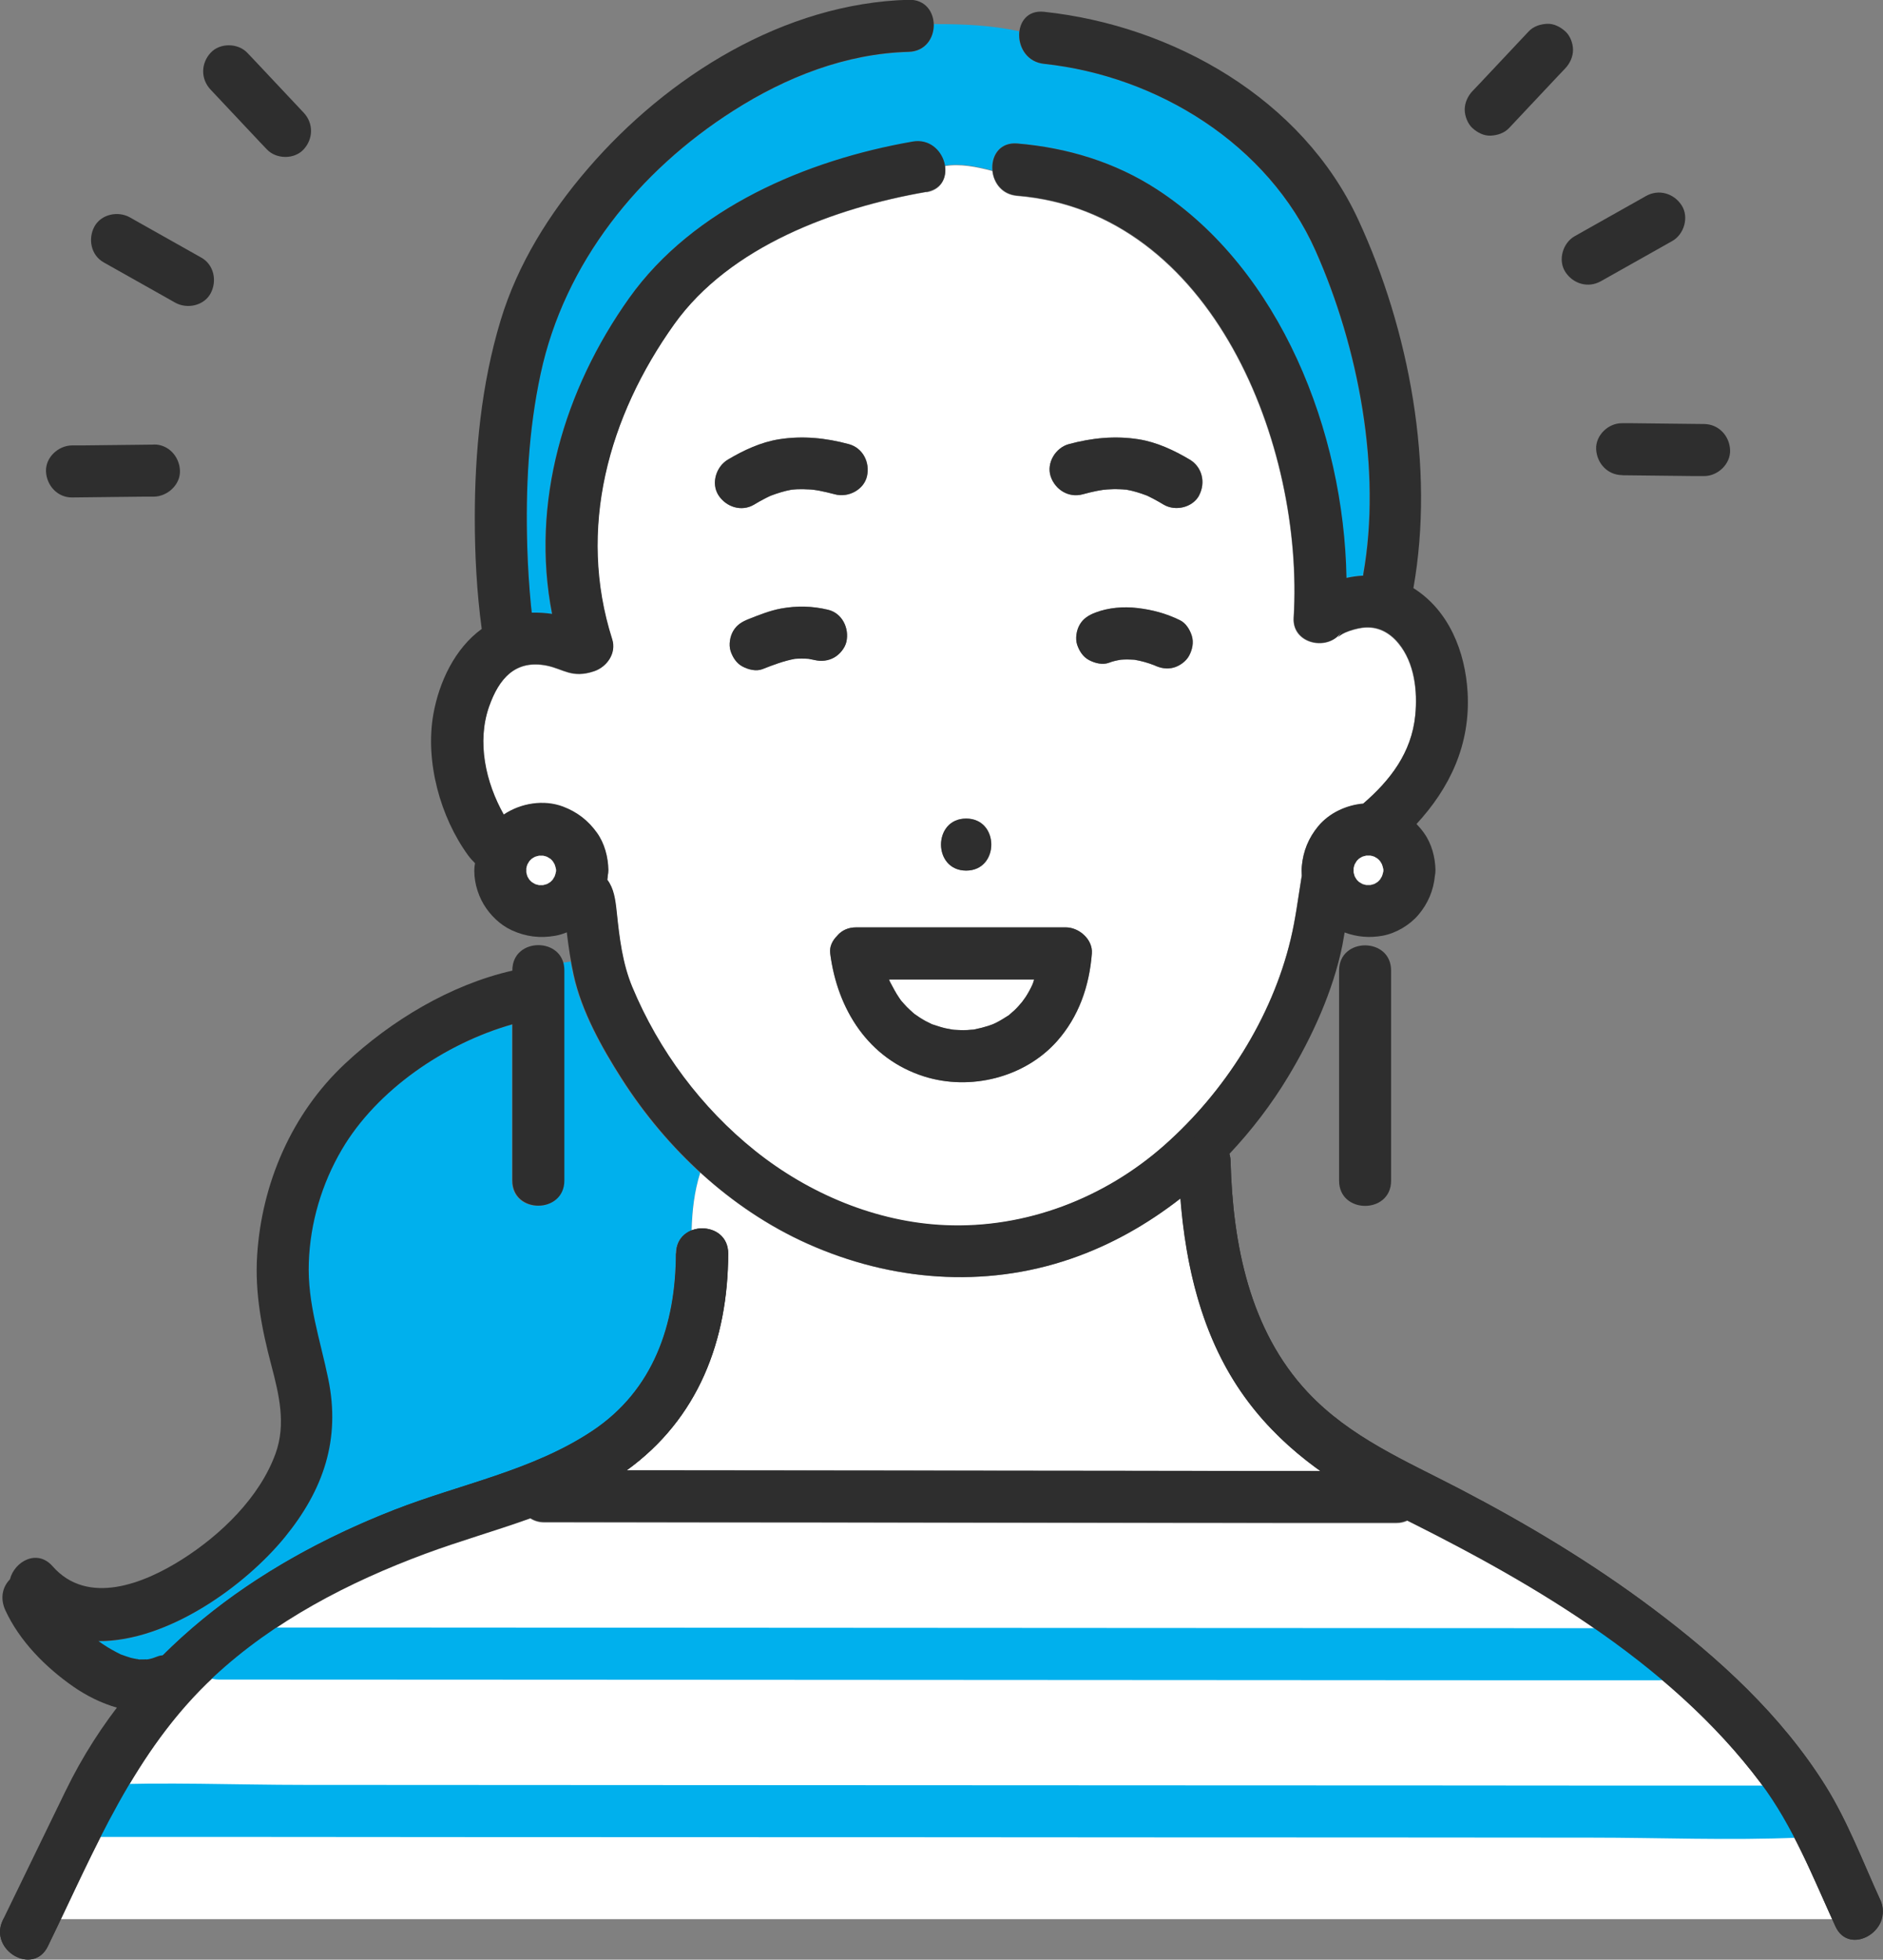 <?xml version="1.0" encoding="UTF-8"?><svg id="_イヤー_2" xmlns="http://www.w3.org/2000/svg" viewBox="0 0 162.92 169.47"><rect x="0" y="0" width="162.92" height="169.47" fill="#808080" stroke="none"/><defs><style>.cls-1{fill:#00b0ed;}.cls-2{fill:#fff;}.cls-3{fill:#2e2e2e;}</style></defs><g id="_イヤー_1-2"><g><path class="cls-1" d="M11.89,143.5s.03,0,.06,.01c-.02,0-.04-.01-.06-.01Z"/><path class="cls-1" d="M12.8,143.52s-.09,0-.15,0c-.08,.02-.1,.05,.15,0Z"/><path class="cls-1" d="M12.13,143.56s-.05-.02-.08-.03c-.04,0-.07,0-.1-.02,.06,.01,.13,.02,.18,.04Z"/><path class="cls-1" d="M12.8,143.52s.06,0,.08,0c-.02,0-.04,0-.06,0h-.02Z"/><path class="cls-2" d="M76.92,84.7c.03,.06,.06,.15,.09,.22,.01,.02,.02,.05,.03,.05,.24,.45,.47,.9,.76,1.32,.05,.08,.11,.15,.16,.23h0c.17,.19,.33,.39,.51,.57,.15,.16,.32,.31,.48,.45,.05,.05,.11,.09,.16,.14,.31,.22,.63,.43,.97,.62,.19,.1,.38,.19,.57,.28h.02s.05,.03,.1,.04c.35,.12,.69,.23,1.05,.31,.23,.05,.46,.08,.69,.13-.07-.02-.11-.02-.15-.03-.09-.01-.1-.02,0,0,.06,.01,.14,.02,.24,.03,.36,.03,.72,.03,1.08,.02,.18,0,.37-.03,.55-.04,.05,0,.1-.02,.15-.03,.38-.08,.75-.17,1.12-.29,.06-.02,.25-.09,.37-.13,.1-.05,.27-.12,.31-.14,.33-.17,.64-.36,.94-.55,.07-.05,.12-.08,.15-.09,.02-.02,.04-.04,.09-.08,.14-.12,.28-.24,.42-.37,.23-.22,.44-.46,.65-.71,.05-.08,.26-.36,.31-.43,.11-.17,.21-.34,.31-.52,.1-.18,.19-.36,.28-.55h0c.03-.08,.05-.15,.08-.21,.03-.08,.04-.16,.07-.24h-12.55Z"/><path class="cls-1" d="M48.79,86.18v15.93c0,2.9-4.5,2.9-4.5,0v-13.51c-5.85,1.66-11.73,5.69-14.75,10.83-1.73,2.95-2.73,6.33-2.86,9.76-.13,3.54,.98,6.66,1.68,10.07,1.08,5.26-.43,9.62-3.75,13.69-3.44,4.21-10.12,9.03-16.13,8.99,.5,.35,1.01,.68,1.55,.96,.14,.07,.28,.13,.41,.2h.02c.27,.11,.55,.21,.83,.29,.18,.05,.39,.08,.59,.12-.08-.03-.04-.04,.16,.03,.01,0,.02,0,.03,0,.13,0,.27,.01,.4,0,.05,0,.11-.01,.17-.02,.05-.01,.1-.02,.17,0,.26-.06,.5-.14,.75-.23,.17-.07,.34-.1,.51-.11,5.56-5.55,12.5-9.65,20.02-12.58,5.71-2.23,11.98-3.39,17.14-6.83,5.29-3.52,7.23-9.19,7.24-15.34,0-1.06,.6-1.72,1.36-2.01,.05-1.67,.22-3.33,.75-5-2.62-2.39-4.92-5.14-6.82-8.11-1.72-2.7-3.47-5.82-4.16-8.97-.09-.39-.15-.79-.22-1.18-.24,.02-.47,.06-.71,.11,.06,.21,.11,.43,.11,.68v2.25Z"/><path class="cls-1" d="M78.61,4.5c-5.44,.15-10.59,2.18-15.15,5.08-8.2,5.21-14.63,13.17-16.69,22.75-1.06,4.91-1.32,9.98-1.16,14.99,.05,1.69,.16,3.38,.32,5.06,.02,.21,.04,.41,.07,.62,.59-.01,1.18,.02,1.76,.11-1.87-9.57,1.01-19.36,6.68-27.33,5.54-7.79,15.36-11.93,24.52-13.52,1.53-.27,2.58,.88,2.78,2.07,1.32-.23,2.74,.06,4.12,.42-.12-1.22,.58-2.46,2.14-2.34,4.31,.35,8.46,1.61,12.1,3.98,10.66,6.94,16.16,20.97,16.38,33.59,.48-.1,.97-.17,1.45-.2,0-.03,0-.06,0-.09,1.62-9.08-.41-19.67-4.13-28.02-4.09-9.18-13.64-15.1-23.49-16.15-1.57-.17-2.28-1.6-2.12-2.81-2.51-.54-4.73-.62-7.41-.63,.05,1.16-.67,2.37-2.16,2.42Z"/><path class="cls-2" d="M80.15,16.61c-7.88,1.37-16.99,4.68-21.83,11.45-5.7,7.98-8.42,17.7-5.37,27.24,.39,1.21-.45,2.4-1.57,2.77-1.91,.64-2.64-.2-4.08-.49-2.71-.54-4.13,1.11-5,3.55-1.08,3.06-.3,6.56,1.27,9.33h0c1.48-.98,3.46-1.29,5.12-.67,1.22,.46,2.18,1.19,2.94,2.26,.66,.92,.97,2.1,.99,3.22,0,.17-.02,.32-.05,.48-.01,.12-.02,.25-.04,.37,.57,.75,.69,1.69,.82,2.85,.23,2.19,.49,4.37,1.34,6.42,2.29,5.5,5.98,10.45,10.63,14.17,4.64,3.71,10.5,6.18,16.46,6.43,6.95,.29,13.76-2.34,18.95-6.92,5.21-4.61,9.3-11.02,10.93-17.82,.42-1.74,.64-3.55,.93-5.31,.01-.06,.02-.12,.03-.19-.02-.27-.02-.54,0-.8,.13-1.33,.58-2.45,1.43-3.48,.94-1.13,2.39-1.81,3.88-1.94,2.32-2.01,4.19-4.39,4.51-7.65,.2-2.1-.06-4.52-1.44-6.21-.8-.98-1.86-1.53-3.14-1.36-.5,.07-1.03,.22-1.49,.42-.73,.31-.85,.83-.26-.14-1.1,1.81-4.33,1.17-4.19-1.14,.91-14.84-6.97-35.11-23.92-36.5-1.32-.11-2.03-1.12-2.14-2.16-1.38-.36-2.8-.65-4.12-.42,.17,1.01-.28,2.05-1.58,2.27Zm-17.98,26.22c-.66-1.03-.2-2.47,.81-3.08,1.36-.81,2.85-1.51,4.43-1.76,2.04-.32,4.04-.12,6.04,.42,1.22,.33,1.84,1.58,1.57,2.77-.27,1.19-1.63,1.88-2.77,1.57-.46-.12-.91-.23-1.38-.32-.1-.02-.21-.04-.31-.05-.05,0-.11-.01-.14-.02-.11-.01-.22-.02-.33-.03-.36-.02-.72-.03-1.08-.02-.17,0-.35,.02-.52,.04-.62,.11-1.21,.3-1.8,.52-.04,.02-.08,.03-.11,.05-.15,.07-.31,.15-.46,.23-.29,.15-.58,.32-.87,.49-1.08,.65-2.42,.21-3.08-.81Zm8.3,14.24c-.17-.04-.33-.07-.5-.1-.4-.04-.8-.04-1.2,0-.97,.18-1.88,.53-2.8,.89-.55,.22-1.23,.04-1.73-.23-.52-.28-.86-.8-1.03-1.34-.17-.54-.06-1.25,.23-1.73,.32-.54,.78-.81,1.34-1.03,.91-.36,1.83-.73,2.8-.91,1.38-.25,2.71-.22,4.08,.11,1.22,.3,1.84,1.61,1.57,2.77-.12,.54-.57,1.07-1.03,1.34-.52,.3-1.16,.37-1.73,.23Zm32.42-.36c-.26,.49-.82,.89-1.34,1.03-.58,.16-1.14,.05-1.67-.2-.56-.22-1.14-.38-1.73-.48-.39-.03-.78-.04-1.17,0-.35,.06-.69,.13-1.02,.26-.56,.21-1.23,.04-1.73-.23-.52-.27-.86-.8-1.03-1.34-.18-.54-.06-1.25,.23-1.73,.31-.54,.78-.82,1.34-1.03,1.13-.43,2.44-.54,3.64-.4,1.31,.16,2.49,.47,3.68,1.05,.52,.25,.86,.81,1.03,1.34,.19,.58,.05,1.21-.23,1.73Zm-10.41-18.3c1.99-.54,3.99-.74,6.04-.42,1.57,.25,3.07,.95,4.43,1.76,1.08,.64,1.38,1.99,.81,3.08-.56,1.07-2.07,1.41-3.08,.81-.3-.18-.61-.35-.92-.52-.15-.08-.3-.15-.46-.23-.03-.01-.06-.03-.09-.04-.58-.22-1.16-.4-1.77-.5h-.04c-.18-.02-.36-.03-.54-.04-.36-.01-.72,0-1.08,.02-.11,0-.21,.02-.32,.03-.16,.03-.32,.05-.48,.08-.44,.08-.87,.19-1.31,.31-1.22,.33-2.39-.41-2.77-1.57-.37-1.15,.44-2.46,1.57-2.77Zm-.26,41.79c1.14,0,2.34,1.04,2.25,2.25-.22,2.83-1.13,5.48-3.04,7.62-2.81,3.13-7.5,4.28-11.48,3.02-4.82-1.53-7.5-5.79-8.12-10.64-.07-.58,.19-1.12,.6-1.52,.02-.02,.04-.04,.05-.06h0c.36-.4,.89-.67,1.59-.67h18.14Zm-8.62-9.41c2.9,0,2.9,4.5,0,4.5s-2.9-4.5,0-4.5Z"/><path class="cls-2" d="M62.98,108.41c-.02,7.51-2.57,14.27-8.78,18.75,.68,0,1.36,0,2.04,0,13.23,.01,26.45,.02,39.68,.04,6.11,0,12.22,.01,18.33,.02-2.65-1.89-5.02-4.14-6.92-6.91-3.36-4.91-4.74-10.8-5.2-16.67-2.86,2.23-6.04,4.04-9.51,5.23-7.51,2.57-15.55,1.91-22.75-1.3-3.41-1.52-6.52-3.64-9.28-6.16-.53,1.67-.7,3.33-.75,5,1.33-.5,3.14,.17,3.14,2.01Z"/><path class="cls-2" d="M121.79,131.51c-.28,.14-.61,.22-.99,.22-3.05,0-6.11,0-9.16,0l-39.68-.04c-8.29,0-16.58-.02-24.87-.02-.49,0-.89-.14-1.21-.35-3.01,1.08-6.11,1.96-9.08,3.06-6.65,2.46-13.08,5.8-18.31,10.66-6.25,5.81-9.64,13.39-13.21,20.93H158.52c-1.83-4.05-3.5-8.17-6.18-11.76-7.61-10.15-19.29-17.07-30.54-22.68Z"/><path class="cls-3" d="M65.24,43.64c.28-.17,.57-.34,.87-.49,.15-.08,.3-.16,.46-.23,.04-.02,.08-.04,.11-.05,.59-.22,1.18-.41,1.8-.52,.17-.01,.34-.03,.52-.04,.36-.01,.72,0,1.08,.02,.11,0,.22,.02,.33,.03,.03,0,.09,.01,.14,.02,.1,.02,.21,.03,.31,.05,.46,.09,.92,.2,1.38,.32,1.13,.31,2.5-.38,2.77-1.57,.27-1.19-.36-2.44-1.57-2.77-2-.54-3.99-.74-6.04-.42-1.57,.25-3.07,.95-4.43,1.76-1.01,.6-1.47,2.05-.81,3.08,.66,1.02,2,1.45,3.08,.81Z"/><path class="cls-3" d="M103.75,42.83c.57-1.09,.27-2.43-.81-3.08-1.36-.81-2.85-1.51-4.43-1.76-2.04-.32-4.04-.12-6.04,.42-1.14,.31-1.94,1.61-1.57,2.77,.38,1.16,1.55,1.9,2.77,1.57,.43-.12,.87-.22,1.31-.31,.16-.03,.32-.05,.48-.08,.11,0,.21-.02,.32-.03,.36-.03,.72-.04,1.08-.02,.18,0,.36,.02,.54,.03h.04c.61,.11,1.19,.29,1.77,.51,.03,.01,.06,.03,.09,.04,.15,.07,.31,.15,.46,.23,.31,.16,.62,.34,.92,.52,1.01,.6,2.51,.26,3.08-.81Z"/><path class="cls-3" d="M64.24,57.64c.5,.27,1.18,.44,1.73,.23,.91-.36,1.83-.71,2.8-.89,.4-.03,.8-.03,1.2,0,.17,.03,.33,.06,.5,.1,.58,.14,1.21,.08,1.73-.23,.47-.27,.91-.81,1.03-1.34,.26-1.16-.35-2.47-1.57-2.77-1.37-.33-2.7-.36-4.08-.11-.97,.18-1.89,.55-2.8,.91-.56,.22-1.03,.49-1.34,1.03-.28,.48-.4,1.19-.23,1.73,.18,.54,.51,1.07,1.03,1.34Z"/><path class="cls-3" d="M102.08,53.63c-1.19-.58-2.37-.9-3.68-1.05-1.2-.14-2.5-.04-3.64,.4-.56,.22-1.03,.5-1.34,1.03-.28,.48-.4,1.19-.23,1.73,.18,.54,.51,1.07,1.03,1.34,.51,.27,1.18,.44,1.73,.23,.33-.13,.67-.2,1.02-.26,.39-.03,.78-.02,1.17,0,.59,.1,1.17,.26,1.73,.48,.53,.25,1.09,.36,1.67,.2,.52-.14,1.09-.55,1.34-1.03,.28-.52,.41-1.15,.23-1.73-.17-.53-.51-1.09-1.03-1.34Z"/><path class="cls-3" d="M83.59,70.79c-2.9,0-2.9,4.5,0,4.5s2.9-4.5,0-4.5Z"/><path class="cls-3" d="M12.05,143.53c-.2-.07-.24-.06-.16-.03,.02,0,.04,0,.06,.01,.03,0,.06,.01,.1,.02Z"/><path class="cls-3" d="M12.8,143.52h.02c-.06-.01-.12,0-.17,0,.06,0,.1,0,.15,0Z"/><path class="cls-3" d="M.25,166.05c-1.26,2.59,2.62,4.88,3.89,2.27,.38-.79,.76-1.58,1.14-2.37H.3l-.05,.1Z"/><path class="cls-3" d="M158.52,165.95c.1,.21,.19,.43,.29,.64,.94,2.05,3.49,1.11,4.01-.64h-4.3Z"/><path class="cls-3" d="M162.69,164.32c-1.51-3.3-2.82-6.79-4.74-9.87-3.82-6.11-9.23-11.05-14.95-15.34-5.25-3.94-10.91-7.33-16.73-10.36-4.65-2.42-9.46-4.44-13.12-8.34-5.05-5.38-6.49-12.85-6.68-20,0-.23-.05-.43-.1-.62,1.92-2.04,3.64-4.28,5.09-6.69,2.08-3.45,3.89-7.41,4.69-11.38,.07-.36,.12-.72,.19-1.08,1.06,.39,2.14,.49,3.29,.28,1.15-.21,2.33-.91,3.09-1.8,.83-.98,1.31-2.12,1.43-3.38,.03-.15,.05-.31,.05-.48-.02-1.12-.33-2.3-.99-3.22-.2-.28-.42-.54-.65-.78,2.83-3.07,4.68-6.8,4.42-11.38-.2-3.51-1.61-7.09-4.69-9.02,1.86-10.47-.34-22.3-4.78-31.88-4.84-10.44-16.03-16.77-27.18-17.96-2.88-.31-2.85,4.2,0,4.5,9.85,1.05,19.4,6.98,23.49,16.15,3.72,8.35,5.75,18.94,4.13,28.02,0,.03,0,.06,0,.09-.49,.03-.97,.09-1.45,.2-.22-12.62-5.72-26.65-16.38-33.59-3.64-2.37-7.79-3.62-12.1-3.98-2.89-.24-2.87,4.26,0,4.5,16.96,1.39,24.83,21.66,23.92,36.5-.14,2.31,3.09,2.95,4.19,1.14-.59,.97-.47,.46,.26,.14,.46-.2,.99-.35,1.49-.42,1.28-.17,2.34,.38,3.14,1.36,1.38,1.69,1.65,4.11,1.44,6.21-.32,3.26-2.19,5.65-4.51,7.65-1.48,.13-2.94,.82-3.88,1.94-.85,1.03-1.31,2.15-1.43,3.48-.03,.26-.02,.53,0,.8,0,.06-.02,.12-.03,.19-.29,1.77-.51,3.57-.93,5.31-1.62,6.81-5.72,13.21-10.93,17.82-5.18,4.59-12,7.22-18.95,6.92-5.97-.25-11.82-2.72-16.46-6.43-4.65-3.72-8.34-8.67-10.63-14.17-.85-2.04-1.11-4.23-1.34-6.42-.12-1.16-.25-2.1-.82-2.85,.02-.12,.03-.25,.04-.37,.03-.15,.05-.31,.05-.48-.02-1.12-.33-2.3-.99-3.22-.76-1.06-1.72-1.8-2.94-2.26-1.65-.62-3.64-.31-5.12,.69h0c-1.57-2.78-2.34-6.28-1.27-9.34,.86-2.45,2.28-4.09,5-3.55,1.43,.29,2.17,1.12,4.08,.49,1.12-.37,1.96-1.56,1.57-2.77-3.04-9.54-.32-19.27,5.37-27.24,4.84-6.77,13.94-10.09,21.83-11.45,2.85-.49,1.64-4.83-1.2-4.34-9.16,1.59-18.97,5.74-24.52,13.52-5.67,7.96-8.55,17.76-6.68,27.33-.59-.09-1.17-.12-1.76-.11-.02-.21-.05-.41-.07-.62-.16-1.68-.27-3.37-.32-5.06-.15-5.01,.1-10.08,1.16-14.99,2.06-9.58,8.49-17.54,16.69-22.75,4.55-2.9,9.71-4.93,15.15-5.08,2.89-.08,2.9-4.58,0-4.5-10.77,.3-20.86,6.6-27.75,14.6-3.32,3.85-6.08,8.24-7.56,13.14-1.66,5.49-2.23,11.35-2.23,17.07,0,3.2,.17,6.42,.6,9.6-2.31,1.67-3.69,4.57-4.19,7.4-.71,4.07,.59,8.86,3.02,12.19,.18,.25,.39,.46,.59,.67-.01,.09-.03,.17-.04,.26-.11,1.11,.22,2.34,.79,3.3,.56,.93,1.41,1.77,2.41,2.23,1.23,.57,2.47,.72,3.81,.48,.32-.06,.65-.16,.97-.29,.15,1.24,.33,2.48,.6,3.69,.69,3.15,2.44,6.28,4.16,8.97,3.9,6.1,9.46,11.3,16.1,14.27,7.2,3.22,15.24,3.88,22.75,1.3,3.48-1.19,6.65-3,9.51-5.23,.46,5.87,1.84,11.77,5.2,16.67,1.89,2.77,4.26,5.01,6.92,6.91-6.11,0-12.22-.01-18.33-.02-13.23-.01-26.45-.03-39.68-.04-.68,0-1.36,0-2.04,0,6.2-4.48,8.76-11.24,8.78-18.75,0-2.9-4.49-2.9-4.5,0-.02,6.16-1.95,11.82-7.24,15.34-5.17,3.44-11.43,4.6-17.14,6.83-7.52,2.94-14.46,7.03-20.02,12.58-.17,.01-.34,.04-.51,.11-.24,.1-.49,.18-.75,.23,.02,0,.04,0,.06,0-.02,0-.05,0-.08,0-.25,.05-.24,.03-.15,0-.06,0-.12,.02-.17,.02-.13,0-.27,0-.4,0-.01,0-.02,0-.03,0,.03,.01,.04,.01,.08,.03-.05-.02-.12-.03-.18-.04-.02,0-.04,0-.06-.01-.2-.04-.4-.07-.59-.12-.28-.08-.55-.18-.83-.28h-.02c-.14-.08-.28-.14-.41-.21-.54-.28-1.06-.6-1.55-.96,6.01,.04,12.69-4.78,16.13-8.99,3.32-4.07,4.84-8.43,3.75-13.69-.7-3.41-1.81-6.53-1.68-10.07,.12-3.42,1.12-6.8,2.86-9.76,3.02-5.14,8.9-9.17,14.75-10.83v13.51c0,2.9,4.5,2.9,4.5,0v-18.18c0-2.9-4.5-2.9-4.5,0v.03c-5.37,1.22-10.51,4.33-14.48,8.05-4.59,4.29-7.2,10.32-7.6,16.56-.21,3.26,.4,6.4,1.23,9.53,.66,2.51,1.28,5.07,.37,7.6-1.37,3.81-4.75,7.06-8.1,9.18-3.28,2.08-8.16,4.05-11.2,.59-1.34-1.53-3.3-.41-3.69,1.13-.7,.72-.84,1.72-.39,2.69,1.23,2.66,3.48,4.92,5.86,6.58,1.12,.78,2.44,1.45,3.83,1.84-1.67,2.2-3.16,4.57-4.42,7.14-1.8,3.7-3.6,7.39-5.39,11.09H5.27c3.58-7.54,6.97-15.12,13.21-20.93,5.22-4.85,11.66-8.19,18.31-10.66,2.97-1.1,6.07-1.98,9.08-3.06,.32,.21,.72,.35,1.21,.35,8.29,0,16.58,.02,24.87,.02l39.68,.04c3.05,0,6.11,0,9.16,0,.38,0,.71-.08,.99-.22,11.25,5.61,22.93,12.53,30.54,22.68,2.69,3.58,4.35,7.7,6.18,11.76h4.3c.15-.5,.14-1.05-.12-1.63Zm-45.57-89.22c.03-.11,.06-.22,.09-.33,.05-.1,.11-.2,.18-.3,.06-.07,.12-.13,.19-.19,.1-.06,.19-.12,.3-.18,.11-.04,.22-.07,.33-.09,.12,0,.24,0,.36,0,.11,.03,.22,.06,.33,.09,.1,.05,.2,.11,.3,.18,.07,.06,.13,.12,.19,.19,.06,.1,.12,.19,.18,.3,.05,.14,.09,.28,.12,.43,0,.03,0,.05,0,.08,0,.03,0,.05,0,.08-.03,.15-.07,.29-.12,.43-.05,.1-.11,.2-.18,.3-.06,.06-.12,.13-.19,.19-.1,.06-.19,.12-.3,.18-.11,.04-.22,.07-.33,.09-.12,0-.24,0-.36,0-.11-.03-.22-.06-.33-.09-.1-.05-.2-.11-.3-.18-.07-.06-.13-.12-.19-.19-.06-.1-.12-.19-.18-.3-.04-.11-.07-.22-.09-.33,0-.12,0-.24,0-.36Zm-69.01,.26c-.03,.15-.07,.29-.12,.43-.05,.1-.11,.2-.18,.3-.06,.06-.12,.13-.19,.19-.1,.06-.19,.12-.3,.18-.11,.04-.22,.07-.33,.09-.12,0-.24,0-.36,0-.11-.03-.22-.06-.33-.09-.1-.05-.2-.11-.3-.18-.07-.06-.13-.12-.19-.19-.06-.1-.12-.19-.18-.3-.04-.11-.07-.22-.09-.33,0-.12,0-.24,0-.36,.03-.11,.06-.22,.09-.33,.05-.1,.11-.2,.18-.3,.06-.07,.12-.13,.19-.19,.1-.06,.19-.12,.3-.18,.11-.04,.22-.07,.33-.09,.12,0,.24,0,.36,0,.11,.03,.22,.06,.33,.09,.1,.05,.2,.11,.3,.18,.07,.06,.13,.12,.19,.19,.06,.1,.12,.19,.18,.3,.05,.14,.09,.28,.12,.43,0,.03,0,.05,0,.08,0,.03,0,.05,0,.08Z"/><path class="cls-2" d="M48.11,75.19c-.03-.15-.07-.29-.12-.43-.05-.1-.11-.2-.18-.3-.06-.07-.12-.13-.19-.19-.1-.06-.19-.12-.3-.18-.11-.04-.22-.07-.33-.09-.12,0-.24,0-.36,0-.11,.03-.22,.06-.33,.09-.1,.05-.2,.11-.3,.18-.06,.06-.13,.12-.19,.19-.06,.1-.12,.19-.18,.3-.04,.11-.07,.22-.09,.33,0,.12,0,.24,0,.36,.03,.11,.06,.22,.09,.33,.05,.1,.11,.2,.18,.3,.06,.06,.12,.13,.19,.19,.1,.06,.19,.12,.3,.18,.11,.04,.22,.07,.33,.09,.12,0,.24,0,.36,0,.11-.03,.22-.06,.33-.09,.1-.05,.2-.11,.3-.18,.06-.06,.13-.12,.19-.19,.06-.1,.12-.19,.18-.3,.05-.14,.09-.28,.12-.43,0-.03,0-.05,0-.08,0-.03,0-.05,0-.08Z"/><path class="cls-2" d="M117.58,76.26c.1,.06,.19,.12,.3,.18,.11,.04,.22,.07,.33,.09,.12,0,.24,0,.36,0,.11-.03,.22-.06,.33-.09,.1-.05,.2-.11,.3-.18,.06-.06,.13-.12,.19-.19,.06-.1,.12-.19,.18-.3,.05-.14,.09-.28,.12-.43,0-.03,0-.05,0-.08,0-.03,0-.05,0-.08-.03-.15-.07-.29-.12-.43-.05-.1-.11-.2-.18-.3-.06-.07-.12-.13-.19-.19-.1-.06-.19-.12-.3-.18-.11-.04-.22-.07-.33-.09-.12,0-.24,0-.36,0-.11,.03-.22,.06-.33,.09-.1,.05-.2,.11-.3,.18-.06,.06-.13,.12-.19,.19-.06,.1-.12,.19-.18,.3-.04,.11-.07,.22-.09,.33,0,.12,0,.24,0,.36,.03,.11,.06,.22,.09,.33,.05,.1,.11,.2,.18,.3,.06,.06,.12,.13,.19,.19Z"/><path class="cls-3" d="M115.86,83.93v18.18c0,2.9,4.5,2.9,4.5,0v-18.18c0-2.9-4.5-2.9-4.5,0Z"/><path class="cls-3" d="M23.09,12.92c.81,.86,2.38,.88,3.18,0,.85-.92,.86-2.27,0-3.18-1.42-1.51-2.85-3.03-4.27-4.54-.2-.21-.4-.42-.6-.63-.81-.86-2.38-.88-3.18,0-.85,.92-.86,2.27,0,3.18,1.42,1.51,2.85,3.03,4.27,4.54,.2,.21,.4,.42,.6,.63Z"/><path class="cls-3" d="M18.23,25.36c.56-1.06,.29-2.46-.81-3.08-1.81-1.02-3.61-2.03-5.42-3.05-.25-.14-.51-.29-.76-.43-1.03-.58-2.5-.28-3.08,.81-.56,1.06-.29,2.46,.81,3.08l5.42,3.05,.76,.43c1.03,.58,2.5,.28,3.08-.81Z"/><path class="cls-3" d="M13.32,38.45l-6.2,.07c-.3,0-.6,0-.89,0-1.18,.01-2.3,1.03-2.25,2.25,.05,1.21,.99,2.26,2.25,2.25,2.07-.02,4.13-.05,6.2-.07h.89c1.18-.02,2.3-1.04,2.25-2.26-.05-1.21-.99-2.26-2.25-2.25Z"/><path class="cls-3" d="M135.44,2.72c-.43-.39-.99-.69-1.59-.66-.59,.03-1.18,.22-1.59,.66-1.42,1.51-2.85,3.03-4.27,4.54-.2,.21-.4,.42-.6,.63-.4,.43-.66,1-.66,1.59,0,.55,.25,1.21,.66,1.59,.43,.39,.99,.69,1.59,.66,.59-.03,1.18-.22,1.59-.66,1.42-1.51,2.85-3.03,4.27-4.54,.2-.21,.4-.42,.6-.63,.4-.43,.66-1,.66-1.59,0-.55-.24-1.21-.66-1.59Z"/><path class="cls-3" d="M138.51,24.32c1.81-1.02,3.61-2.03,5.42-3.05,.25-.14,.51-.29,.76-.43,1.03-.58,1.46-2.07,.81-3.08-.67-1.04-1.98-1.43-3.08-.81-1.81,1.02-3.61,2.03-5.42,3.05l-.76,.43c-1.03,.58-1.46,2.07-.81,3.08,.67,1.04,1.98,1.43,3.08,.81Z"/><path class="cls-3" d="M140.35,41.1c2.07,.02,4.13,.05,6.2,.07,.3,0,.59,0,.89,0,1.18,.01,2.3-1.04,2.25-2.25-.05-1.23-.99-2.24-2.25-2.25-2.07-.02-4.13-.05-6.2-.07h-.89c-1.18-.02-2.3,1.03-2.25,2.24,.06,1.23,.99,2.24,2.25,2.25Z"/><path class="cls-3" d="M74.07,80.2c-.7,0-1.23,.27-1.59,.67h0s-.04,.04-.05,.06c-.41,.41-.68,.94-.6,1.52,.62,4.84,3.3,9.11,8.12,10.64,3.98,1.26,8.67,.12,11.48-3.02,1.91-2.14,2.82-4.79,3.04-7.62,.09-1.21-1.11-2.25-2.25-2.25h-18.14Zm15.26,4.94h0c-.09,.19-.18,.38-.28,.56-.1,.18-.2,.35-.31,.52-.05,.07-.25,.35-.31,.43-.21,.24-.41,.49-.65,.71-.14,.13-.28,.25-.42,.37-.04,.04-.07,.06-.09,.08-.03,.02-.08,.05-.15,.09-.31,.2-.62,.39-.94,.55-.04,.02-.21,.1-.31,.14-.12,.04-.3,.11-.37,.13-.37,.12-.74,.21-1.12,.29-.05,.01-.1,.02-.15,.03-.18,0-.37,.03-.55,.04-.36,.02-.72,0-1.08-.02-.1,0-.18-.02-.24-.03,.04,0,.07,.01,.15,.03-.23-.05-.46-.08-.69-.13-.36-.08-.7-.2-1.05-.31-.05-.02-.07-.02-.1-.03h-.02c-.19-.11-.38-.19-.57-.29-.34-.18-.65-.39-.97-.62-.06-.05-.11-.09-.16-.14-.16-.15-.33-.3-.48-.45-.18-.18-.34-.37-.51-.56h0c-.05-.08-.11-.15-.16-.23-.29-.42-.52-.87-.76-1.32,0,0-.01-.03-.03-.05-.03-.07-.06-.15-.09-.22h12.55c-.03,.08-.04,.16-.07,.24-.02,.07-.05,.14-.08,.2Z"/><path class="cls-3" d="M82.35,89.04c-.1-.02-.09-.01,0,0h0Z"/><path class="cls-1" d="M18.95,145.25c14.07,0,28.15,.02,42.22,.02l67.17,.04c5.08,0,10.16,0,15.24,0,2.9,0,2.9-4.5,0-4.5-14.07,0-28.15-.02-42.22-.02l-67.17-.04c-5.08,0-10.16,0-15.24,0-2.9,0-2.9,4.5,0,4.5h0Z"/><path class="cls-1" d="M155.89,154.42h-14.68c-11.76-.01-23.51-.02-35.27-.02l-42.68-.02-36.92-.02c-5.98,0-12.02-.26-17.99,0-.09,0-.17,0-.26,0-2.9,0-2.9,4.5,0,4.5h14.68c11.76,.01,23.51,.02,35.27,.02,14.23,0,28.45,.01,42.68,.02,12.31,0,24.61,.01,36.92,.02,5.98,0,12.02,.26,17.99,0,.09,0,.17,0,.26,0,2.9,0,2.9-4.5,0-4.5h0Z"/><path class="cls-3" d="M101.96,100.41c.19,6.9,1.4,14.09,5.38,19.9,3.2,4.68,7.74,7.9,12.77,10.37,11.75,5.76,24.23,12.86,32.22,23.51,2.83,3.77,4.52,8.14,6.47,12.4,1.2,2.63,5.08,.35,3.89-2.27-1.51-3.3-2.82-6.79-4.74-9.87-3.82-6.11-9.23-11.05-14.95-15.34-5.25-3.94-10.91-7.33-16.73-10.36-4.65-2.42-9.46-4.44-13.12-8.34-5.05-5.38-6.49-12.85-6.68-20-.08-2.89-4.58-2.9-4.5,0h0Z"/><path class="cls-3" d="M58.48,108.41c-.02,6.16-1.95,11.82-7.24,15.34-5.17,3.44-11.43,4.6-17.14,6.83-12.06,4.71-22.63,12.4-28.41,24.27-1.81,3.73-3.63,7.46-5.44,11.19-1.26,2.59,2.62,4.88,3.89,2.27,4.04-8.29,7.45-16.89,14.35-23.3,5.22-4.85,11.66-8.19,18.31-10.66,5.87-2.17,12.24-3.47,17.41-7.19,6.21-4.48,8.77-11.24,8.79-18.75,0-2.9-4.49-2.9-4.5,0h0Z"/></g></g></svg>